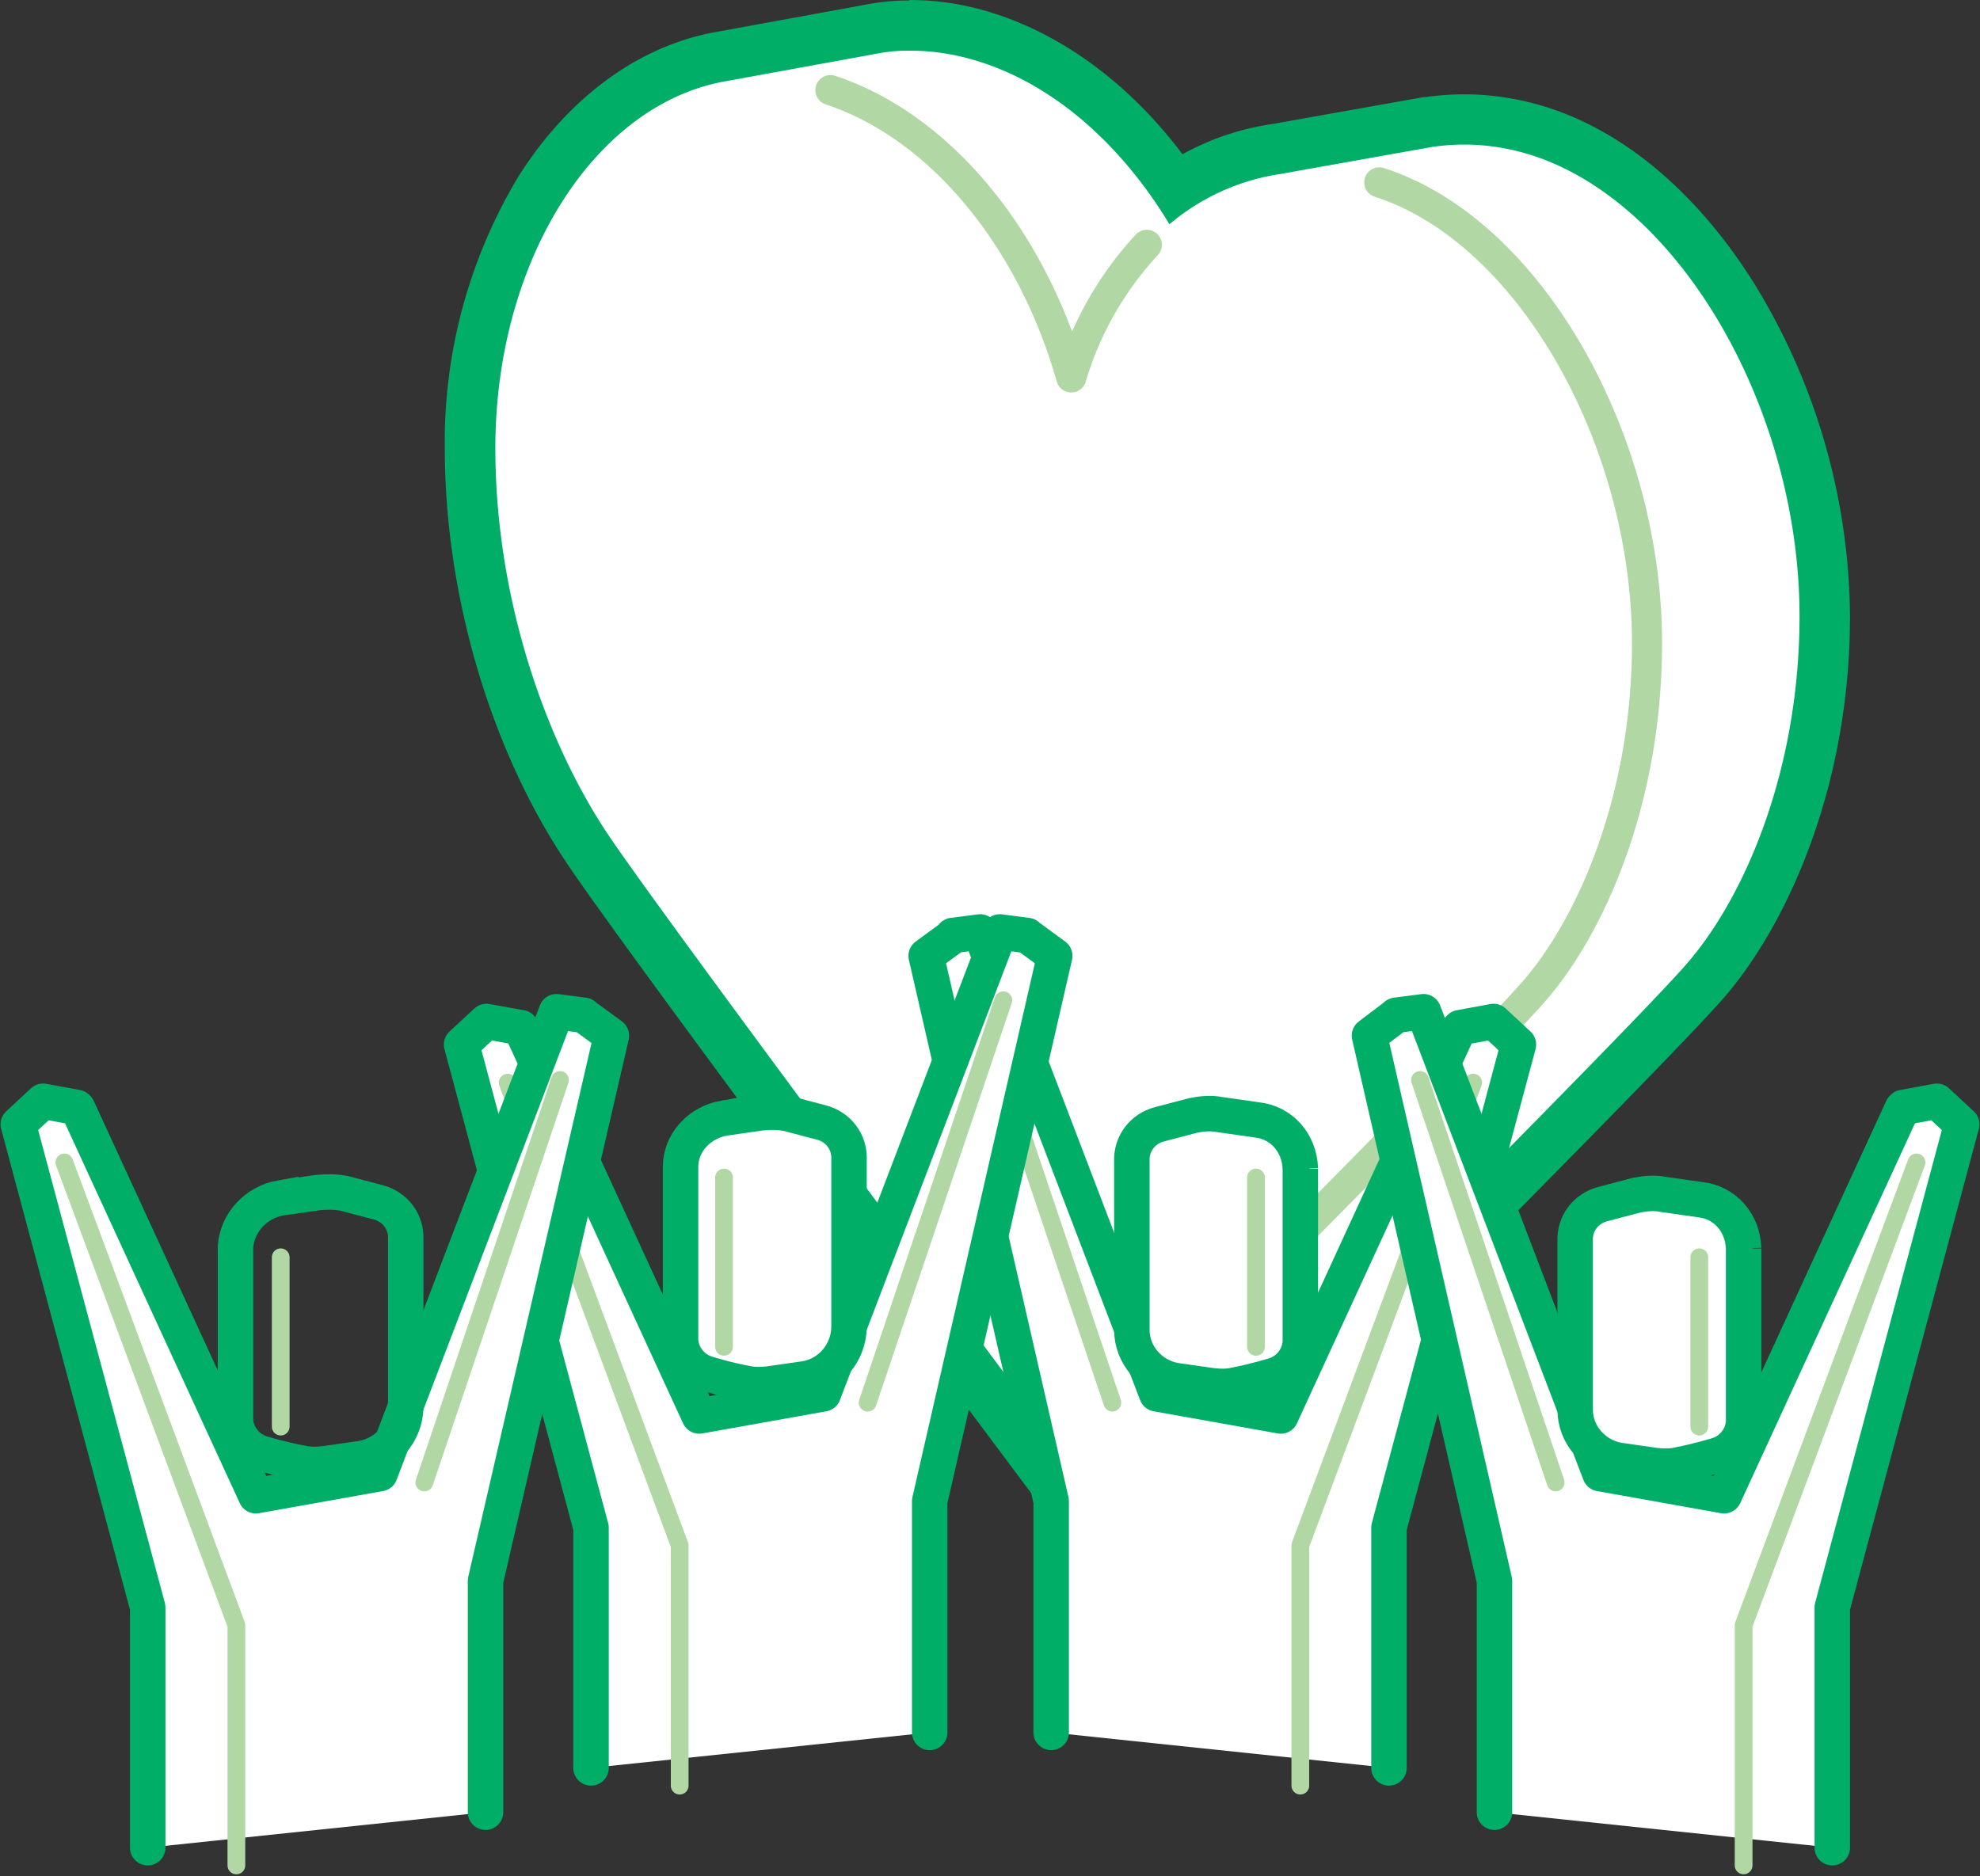 <svg width="325" height="308" viewBox="0 0 325 308" fill="none" xmlns="http://www.w3.org/2000/svg"><rect x="0" y="0" width="325" height="308" fill="#333333" stroke="none"/><path d="M175.834 244.161a4.124 4.124 0 01-1.84-.437 4.123 4.123 0 01-1.454-1.21c-2.685-3.607-66.13-88.431-76.045-103.172-12.09-17.97-19.304-42.56-19.304-65.768 0-32.826 17.92-60.513 41.688-64.384l24.92-4.545A30.347 30.347 0 01149.3 4.2a41.176 41.176 0 016.753.543c13.934 2.372 27.226 11.793 36.993 26.09a39.873 39.873 0 0116.471-6.358l24.903-4.43a40.014 40.014 0 0112.716.131c28.395 4.81 52.376 41.869 52.376 80.937 0 27.539-10.113 48.984-19.583 59.871-9.471 10.887-73.427 74.793-76.128 77.412a4.153 4.153 0 01-2.19 1.137l-25.085 4.48a3.708 3.708 0 01-.692.148z" fill="#fff"/><path d="M149.298 8.318c2.031 0 4.058.166 6.061.494 14.577 2.47 27.638 13.176 36.598 28a36.481 36.481 0 0118.118-8.235l25.052-4.464a36.225 36.225 0 015.204-.379 35.183 35.183 0 016.095.527c27.044 4.58 48.95 41.177 48.95 76.869 0 25.233-8.943 46.118-18.579 57.169-9.635 11.052-75.929 77.281-75.929 77.281l-25.085 4.48s-65.981-88.168-75.93-102.991c-9.948-14.824-18.546-38.262-18.546-63.495 0-30.8 16.356-56.757 38.229-60.315l25.019-4.563a26.592 26.592 0 014.743-.378zm0-8.236a35.783 35.783 0 00-6.259.51L118.136 5.14c-12.897 2.125-24.558 10.525-32.942 23.668a84.592 84.592 0 00-12.188 44.767c0 23.998 7.478 49.412 19.995 68.074 9.883 14.823 73.46 99.729 76.161 103.336a8.24 8.24 0 006.588 3.295 8.793 8.793 0 001.449-.132l25.168-4.48a8.232 8.232 0 004.364-2.273c2.718-2.718 66.624-66.542 76.325-77.709 9.883-11.447 20.605-33.896 20.605-62.588a105.65 105.65 0 00-15.647-54.436c-10.689-17.113-24.97-28-40.221-30.536a43.952 43.952 0 00-7.478-.643c-2.133.006-4.263.16-6.374.462h-.28l-24.904 4.43a43.34 43.34 0 00-14.659 4.941C183.952 11.86 170.644 3.031 156.677.61a46.022 46.022 0 00-7.445-.61l.066.082z" fill="#00AE68"/><path d="M188.239 40.19a55.208 55.208 0 00-12.402 21.774c-6.457-22.73-21.412-41.177-39.53-47.172m46.529 218.299s59.294-59.294 68.93-70.329c9.635-11.036 18.579-31.937 18.579-57.17 0-33.435-19.271-67.727-43.944-75.65" stroke="#B1D7A4" stroke-width="4.941" stroke-linecap="round" stroke-linejoin="round"/><path d="M227.988 290.225v-39.438l21.248-79.314-4.075-3.783-5.53 1.018-.146.146-29.251 63.596-20.374-3.638-28.961-75.821-4.511.582v.146l-4.366 3.201 20.52 89.501v37.983" fill="#fff"/><path d="M227.988 290.225v-39.438l21.248-79.314-4.075-3.783-5.53 1.018-.146.146-29.251 63.596-20.374-3.638-28.961-75.821-4.511.582v.146l-4.366 3.201 20.52 89.501v37.983" stroke="#00AE68" stroke-width="5.821" stroke-linecap="round" stroke-linejoin="round"/><path d="M213.436 191.848v27.796c.146 2.765-1.6 5.239-4.22 6.113 0 0-3.347 1.018-6.403 1.6-1.164.292-2.474.292-3.784.146l-6.112-.873c-4.075-.728-7.131-4.221-7.131-8.295v-27.651c-.146-2.91 1.746-5.384 4.511-6.112l5.53-1.455c1.456-.291 2.911-.437 4.366-.146l6.113.873c4.074.437 6.985 3.784 7.13 8.004z" fill="#fff" stroke="#00AE68" stroke-width="5.821" stroke-miterlimit="10"/><path d="M213.436 293.136v-39.438l28.378-75.967m-59.231 52.536l-22.266-66.07" stroke="#B1D7A4" stroke-width="2.911" stroke-linecap="round" stroke-linejoin="round"/><path d="M227.987 290.225v-39.439l21.247-79.313-4.075-3.784-5.53 1.019m-29.103 63.742l-20.665-3.638-28.96-75.821-4.512.582" stroke="#00AE68" stroke-width="2.911" stroke-linecap="round" stroke-linejoin="round"/><path d="M206.158 221.1v-27.796" stroke="#B1D7A4" stroke-width="2.911" stroke-linecap="round" stroke-linejoin="round"/><path d="M209.216 225.609c2.62-.873 4.366-3.347 4.221-5.966v-27.797c-.146-4.22-3.202-7.567-7.277-8.295l-6.112-.873c-1.164-.145-2.183 0-3.202.291m1.163-.289l-7.131 1.309m18.919 41.622l-7.277 1.31m-33.91-73.348l-4.512-.582-28.96 75.821-20.665 3.638" stroke="#00AE68" stroke-width="2.911" stroke-linecap="round" stroke-linejoin="round"/><path d="M152.603 284.405v-37.983l20.52-89.501-4.366-3.201-.145-.146-4.512-.582-28.96 75.821-20.374 3.638-29.251-63.596v-.146l-5.676-1.018-4.075 3.783 21.247 79.314v39.438" fill="#fff"/><path d="M152.603 284.405v-37.983l20.52-89.501-4.366-3.201-.145-.146-4.512-.582-28.96 75.821-20.374 3.638-29.251-63.596v-.146l-5.676-1.018-4.075 3.783 21.247 79.314v39.438" stroke="#00AE68" stroke-width="5.821" stroke-linecap="round" stroke-linejoin="round"/><path d="M118.839 183.552l6.112-.873c1.455-.146 2.911-.146 4.366.145l5.53 1.455c2.765.728 4.657 3.202 4.511 6.113v27.65c-.145 4.075-3.056 7.568-7.131 8.295l-6.112.873c-1.309.146-2.474.146-3.783-.145-3.202-.582-6.404-1.601-6.404-1.601-2.619-.873-4.366-3.347-4.22-6.112v-27.796c0-3.929 3.056-7.277 7.131-8.004z" fill="#fff" stroke="#00AE68" stroke-width="5.821" stroke-miterlimit="10"/><path d="M83.33 177.731l28.233 75.967v39.438m53.121-128.939l-22.266 66.07" stroke="#B1D7A4" stroke-width="2.911" stroke-linecap="round" stroke-linejoin="round"/><path d="M85.514 168.708l-5.675-1.019-4.075 3.784 21.247 79.313v39.439" stroke="#00AE68" stroke-width="2.911" stroke-linecap="round" stroke-linejoin="round"/><path d="M118.841 193.304V221.1" stroke="#B1D7A4" stroke-width="2.911" stroke-linecap="round" stroke-linejoin="round"/><path d="M128.154 182.97c-1.019-.437-2.183-.437-3.202-.291l-6.112.873c-4.075.728-7.131 4.075-7.277 8.295v27.796c-.145 2.765 1.601 5.239 4.221 5.967m18.48-41.621l-7.276-1.309m-4.511 44.241l-7.131-1.31" stroke="#00AE68" stroke-width="2.911" stroke-linecap="round" stroke-linejoin="round"/><path d="M79.694 297.5v-37.983l20.665-89.5-4.366-3.201-.146-.146-4.511-.582-28.96 75.82-20.374 3.639-29.252-63.596-.145-.146-5.53-1.019L3 184.57l21.247 79.313v39.439" fill="#fff"/><path d="M79.694 297.5v-37.983l20.665-89.5-4.366-3.201-.146-.146-4.511-.582-28.96 75.82-20.374 3.639-29.252-63.596-.145-.146-5.53-1.019L3 184.57l21.247 79.313v39.439" stroke="#00AE68" stroke-width="5.821" stroke-linecap="round" stroke-linejoin="round"/><path d="M95.846 166.67l-4.512-.582-28.96 75.82-20.665 3.639" stroke="#00AE68" stroke-width="2.911" stroke-linecap="round" stroke-linejoin="round"/><path d="M10.567 190.827L38.8 266.793v39.439m53.12-128.938l-22.266 66.07" stroke="#B1D7A4" stroke-width="2.911" stroke-linecap="round" stroke-linejoin="round"/><path d="M12.605 181.804l-5.53-1.019L3 184.569l21.247 79.313v39.438" stroke="#00AE68" stroke-width="2.911" stroke-linecap="round" stroke-linejoin="round"/><path d="M46.077 206.399v27.796" stroke="#B1D7A4" stroke-width="2.911" stroke-linecap="round" stroke-linejoin="round"/><path d="M55.39 196.066c-1.019-.437-2.183-.437-3.202-.291l-6.112.873c-4.075.727-7.131 4.075-7.276 8.295v27.796c-.146 2.765 1.6 5.239 4.22 5.967m18.48-41.62l-7.276-1.31m-4.511 44.241l-7.13-1.31" stroke="#00AE68" stroke-width="2.911" stroke-linecap="round" stroke-linejoin="round"/><path d="M46.075 196.648l6.112-.873c1.456-.145 2.911-.145 4.366.146l5.53 1.455c2.765.728 4.657 3.202 4.512 6.112v27.651c-.146 4.075-3.056 7.567-7.277 8.295l-6.112.873c-1.31.146-2.474.146-3.784-.145-3.201-.583-6.548-1.601-6.548-1.601-2.62-.873-4.366-3.347-4.22-6.112v-27.796c.29-3.93 3.346-7.277 7.421-8.005z" stroke="#00AE68" stroke-width="5.821" stroke-miterlimit="10"/><path d="M283.29 245.547l-20.665-3.639-28.961-75.82-4.511.582" stroke="#00AE68" stroke-width="2.911" stroke-linecap="round" stroke-linejoin="round"/><path d="M300.752 303.322v-39.439l21.247-79.313-4.075-3.784-5.53 1.019-.145.146-29.252 63.596-20.374-3.639-28.96-75.82-4.511.582-.146.146-4.22 3.201 20.519 89.5V297.5" fill="#fff"/><path d="M300.752 303.322v-39.439l21.247-79.313-4.075-3.784-5.53 1.019-.145.146-29.252 63.596-20.374-3.639-28.96-75.82-4.511.582-.146.146-4.22 3.201 20.519 89.5V297.5" stroke="#00AE68" stroke-width="5.821" stroke-linecap="round" stroke-linejoin="round"/><path d="M286.202 204.945v27.796c.145 2.765-1.601 5.239-4.221 6.112 0 0-3.347 1.019-6.403 1.601-1.164.291-2.474.291-3.784.146l-6.112-.873c-4.075-.728-7.131-4.221-7.131-8.296v-27.65c-.145-2.911 1.747-5.385 4.512-6.112l5.53-1.456c1.455-.291 2.91-.436 4.366-.145l6.112.873c4.075.437 6.985 3.784 7.131 8.004z" fill="#fff" stroke="#00AE68" stroke-width="5.821" stroke-miterlimit="10"/><path d="M286.199 306.232v-39.439l28.378-75.966m-59.229 52.537l-22.266-66.07" stroke="#B1D7A4" stroke-width="2.911" stroke-linecap="round" stroke-linejoin="round"/><path d="M300.752 303.32v-39.438L322 184.569l-4.075-3.784-5.53 1.019" stroke="#00AE68" stroke-width="2.911" stroke-linecap="round" stroke-linejoin="round"/><path d="M278.924 234.195v-27.796" stroke="#B1D7A4" stroke-width="2.911" stroke-linecap="round" stroke-linejoin="round"/><path d="M281.98 238.707c2.62-.873 4.366-3.347 4.221-5.967v-27.796c-.146-4.22-3.202-7.567-7.277-8.295l-6.112-.873c-1.164-.146-2.183 0-3.202.291m1.164-.291l-7.277 1.31m19.065 41.621l-7.276 1.31" stroke="#00AE68" stroke-width="2.911" stroke-linecap="round" stroke-linejoin="round"/></svg>